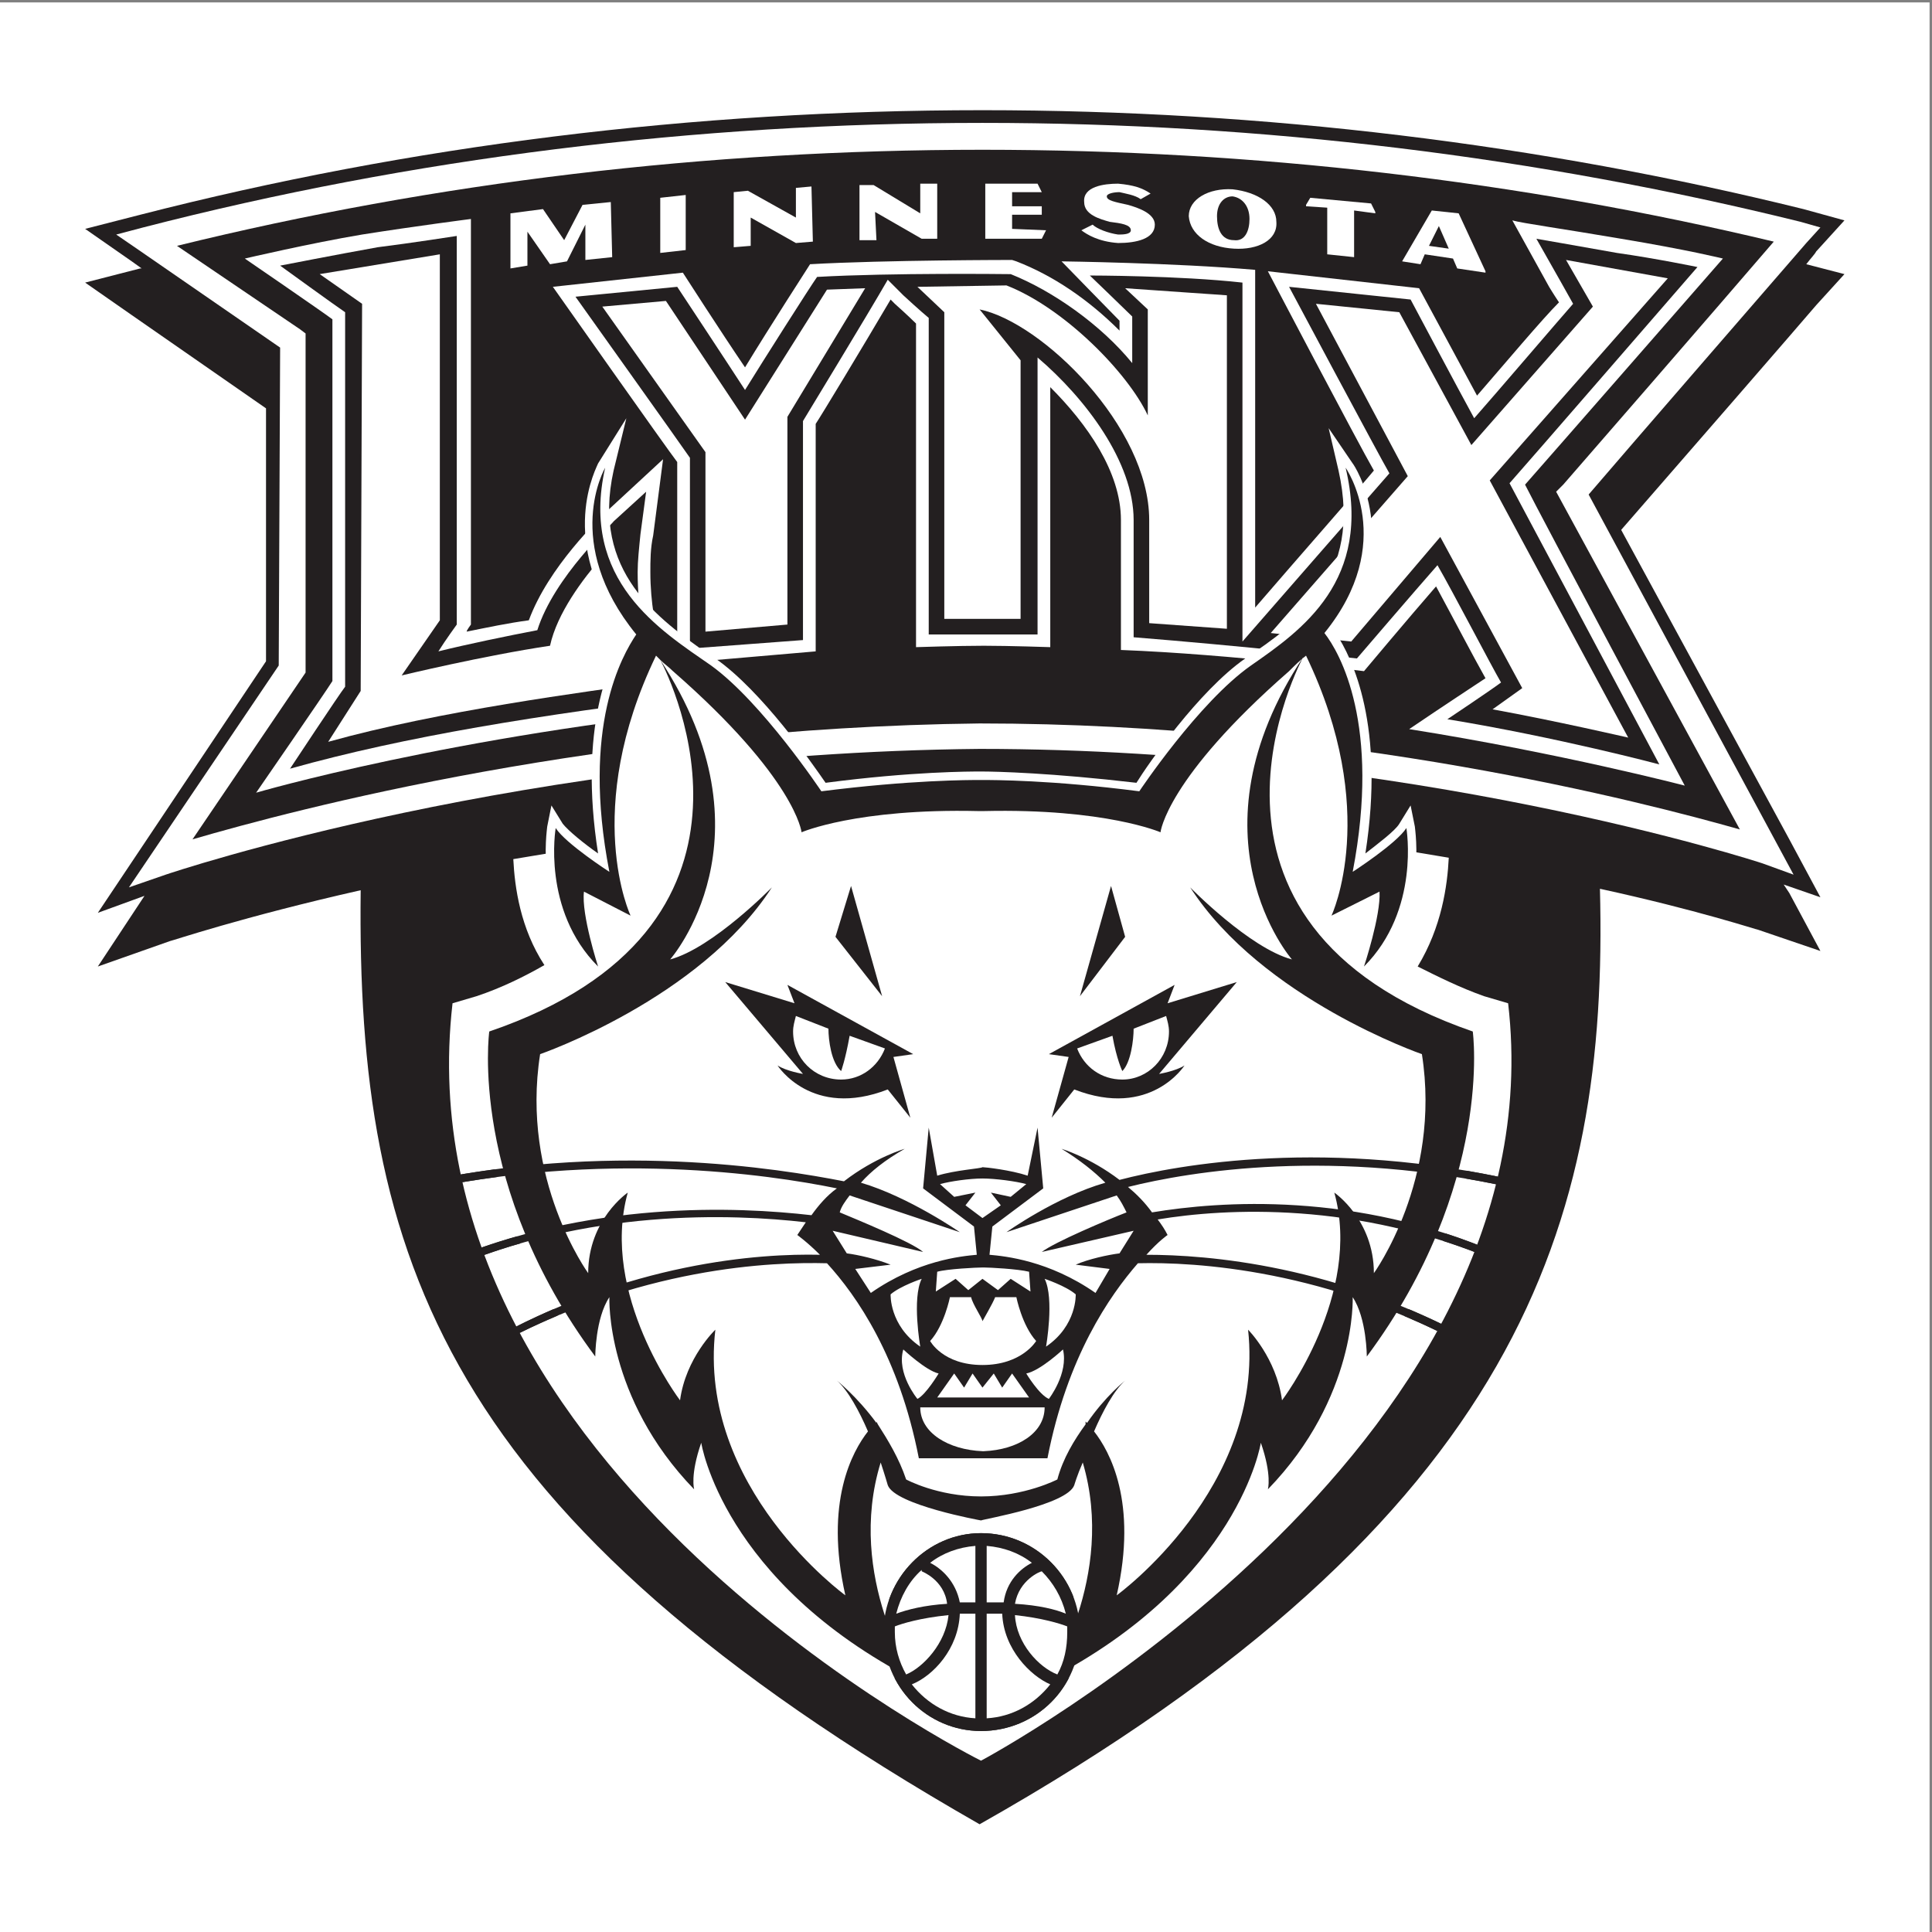 <?xml version="1.0" encoding="UTF-8"?>
<svg xmlns="http://www.w3.org/2000/svg" xmlns:xlink="http://www.w3.org/1999/xlink" width="193pt" height="193pt" viewBox="0 0 193 193" version="1.1">
<rect x="0" y="0" width="193" height="193" fill="#808080" stroke="none"/>
<g id="surface1">
<path style=" stroke:none;fill-rule:evenodd;fill:rgb(100%,100%,100%);fill-opacity:1;" d="M 0 0.242 L 192.758 0.242 L 192.758 193 L 0 193 L 0 0.242 "/>
<path style=" stroke:none;fill-rule:evenodd;fill:rgb(100%,100%,100%);fill-opacity:1;" d="M 178.746 83.848 L 161.949 52.934 C 167.734 46.297 179.875 32.32 181.43 30.488 L 184.254 27.383 L 180.441 26.395 C 180.863 25.828 181.289 25.406 181.43 25.121 L 184.254 22.016 L 180.156 20.887 C 153.902 14.395 126.234 11.008 98.145 11.008 C 69.203 11.008 40.973 14.535 14.008 21.453 L 8.504 22.863 L 13.164 26.109 L 14.152 26.816 C 14.152 26.816 14.152 26.816 14.008 26.816 L 8.504 28.23 L 13.164 31.477 L 26.574 40.793 L 26.574 66.059 L 9.773 91.188 L 14.434 89.492 L 9.773 96.551 L 16.973 94.012 C 17.113 94.012 24.172 91.609 36.031 88.93 C 35.605 125.633 44.219 151.605 97.859 182.238 C 152.066 151.605 160.68 121.961 159.828 88.785 C 169.57 90.906 175.5 92.883 175.641 92.883 L 181.852 95 L 178.746 89.211 L 178.184 88.363 L 181.852 89.633 L 178.746 83.848 "/>
<path style=" stroke:none;fill-rule:evenodd;fill:rgb(13.699%,12.199%,12.5%);fill-opacity:1;" d="M 178.746 83.848 L 161.949 52.934 C 167.734 46.297 179.875 32.32 181.43 30.488 L 184.254 27.383 L 180.441 26.395 C 180.863 25.828 181.289 25.406 181.43 25.121 L 184.254 22.016 L 180.156 20.887 C 153.902 14.395 126.234 11.008 98.145 11.008 C 69.203 11.008 40.973 14.535 14.008 21.453 L 8.504 22.863 L 13.164 26.109 L 14.152 26.816 C 14.152 26.816 14.152 26.816 14.008 26.816 L 8.504 28.23 L 13.164 31.477 L 26.574 40.793 L 26.574 66.059 L 9.773 91.188 L 14.434 89.492 L 9.773 96.551 L 16.973 94.012 C 17.113 94.012 24.172 91.609 36.031 88.93 C 35.605 125.633 44.219 151.605 97.859 182.238 C 152.066 151.605 160.68 121.961 159.828 88.785 C 169.57 90.906 175.5 92.883 175.641 92.883 L 181.852 95 L 178.746 89.211 L 178.184 88.363 L 181.852 89.633 L 178.746 83.848 "/>
<path style=" stroke:none;fill-rule:evenodd;fill:rgb(100%,100%,100%);fill-opacity:1;" d="M 148.254 99.516 C 145.855 98.668 143.598 97.539 141.621 96.551 C 144.02 92.598 144.586 88.504 144.727 85.684 C 143.031 85.398 141.34 85.117 139.645 84.836 C 128.352 88.785 113.527 89.773 98.145 89.773 C 82.758 89.918 67.934 90.621 56.359 84.977 C 54.664 85.258 52.969 85.539 51.277 85.824 C 51.418 88.645 51.98 92.738 54.383 96.41 C 52.406 97.539 50.148 98.668 47.605 99.516 L 45.207 100.223 C 39.844 146.945 98 175.887 98 175.887 C 98 175.887 155.879 145.109 150.656 100.223 L 148.254 99.516 "/>
<path style=" stroke:none;fill-rule:evenodd;fill:rgb(13.699%,12.199%,12.5%);fill-opacity:1;" d="M 98 153.156 C 92.637 153.156 88.262 157.676 88.262 163.039 C 88.262 168.543 92.637 172.922 98 172.922 C 103.508 172.922 107.883 168.543 107.883 163.039 C 107.883 157.676 103.508 153.156 98 153.156 "/>
<path style=" stroke:none;fill-rule:evenodd;fill:rgb(100%,100%,100%);fill-opacity:1;" d="M 181.852 22.723 L 179.875 22.16 C 153.621 15.664 126.094 12.277 98.145 12.277 C 69.344 12.277 41.113 15.805 14.293 22.723 L 11.609 23.43 L 13.867 24.98 L 27.984 34.723 L 27.844 66.484 L 12.879 88.645 L 16.551 87.375 C 16.973 87.234 52.406 75.234 97.859 74.812 C 141.055 74.812 175.641 86.105 176.062 86.246 L 179.172 87.375 L 158.699 49.402 C 161.949 45.594 178.605 26.395 180.441 24.277 L 181.852 22.723 "/>
<path style=" stroke:none;fill-rule:evenodd;fill:rgb(13.699%,12.199%,12.5%);fill-opacity:1;" d="M 97.859 72.27 C 60.168 72.695 29.395 80.883 19.23 83.848 L 30.527 67.188 L 30.527 33.312 L 29.961 32.887 L 17.68 24.559 C 43.512 18.207 70.617 14.961 98.145 14.961 C 125.246 14.961 151.785 18.066 177.195 24.137 C 172.113 30.062 156.301 48.273 156.16 48.414 L 155.453 49.121 L 173.805 82.859 C 164.348 80.176 134.141 72.27 97.859 72.27 "/>
<path style=" stroke:none;fill-rule:evenodd;fill:rgb(100%,100%,100%);fill-opacity:1;" d="M 172.113 25.828 C 172.113 25.828 168.723 24.98 161.949 23.852 C 156.16 22.863 152.066 22.301 151.078 22.016 L 154.75 28.652 C 154.75 28.652 155.172 29.359 155.738 30.203 C 154.043 31.898 150.371 36.273 147.551 39.52 C 145.574 35.852 141.762 28.793 141.762 28.793 L 126.656 27.098 C 126.656 27.098 135.691 44.32 137.246 47.004 C 135.973 48.555 129.762 55.613 125.387 60.695 L 125.387 26.957 C 117.34 26.254 106.047 26.109 106.047 26.109 C 106.047 26.109 111.27 31.477 111.836 32.039 C 111.836 32.32 111.836 32.746 111.836 33.027 C 108.73 29.922 105.199 27.523 101.531 26.109 L 101.105 25.969 C 101.105 25.969 88.402 25.969 80.922 26.395 C 80.922 26.395 76.828 32.746 74.426 36.699 C 72.027 33.172 68.215 27.238 68.215 27.238 L 55.23 28.652 C 55.23 28.652 66.664 44.887 67.652 46.156 C 67.652 47.566 67.652 62.25 67.652 65.637 C 66.805 64.789 65.957 64.086 65.816 63.941 C 65.535 62.812 64.969 60.273 64.969 57.168 C 64.969 56.035 64.969 54.766 65.25 53.496 L 66.238 45.875 L 60.594 51.098 C 59.887 51.805 54.805 56.602 52.828 61.965 C 50.711 62.25 48.734 62.672 46.617 63.098 C 46.617 62.953 47.043 62.391 47.043 62.391 L 47.043 21.875 C 47.043 21.875 41.535 22.582 36.172 23.43 C 31.09 24.277 24.457 25.828 24.457 25.828 C 24.457 25.828 32.078 31.051 33.207 31.898 C 33.207 34.441 33.207 66.484 33.207 68.035 C 32.504 69.164 25.586 79.188 25.586 79.188 C 25.586 79.188 45.348 73.402 73.156 70.719 C 71.746 69.309 70.191 67.754 68.355 66.203 L 81.484 65.07 C 81.484 65.07 81.484 43.758 81.484 42.344 C 82.051 41.496 86.145 34.723 88.969 29.922 L 89.391 30.348 C 89.391 30.348 90.66 31.477 91.508 32.32 C 91.508 34.582 91.508 64.648 91.508 64.648 C 91.508 64.648 95.742 64.508 98.285 64.508 C 100.824 64.508 104.918 64.648 104.918 64.648 C 104.918 64.648 104.918 42.91 104.918 38.676 C 108.59 42.344 111.977 47.145 111.977 51.945 C 111.977 51.945 111.977 62.531 111.977 64.93 C 122.988 65.355 136.258 67.047 136.258 67.047 C 136.258 67.047 140.633 61.824 143.457 58.578 C 145.289 61.965 147.125 65.496 148.395 67.754 C 147.551 68.32 144.305 70.438 140.773 72.836 C 155.879 75.234 168.301 78.48 168.301 78.48 C 168.301 78.48 153.902 51.52 152.348 48.414 C 154.469 46.016 172.113 25.828 172.113 25.828 "/>
<path style=" stroke:none;fill-rule:evenodd;fill:rgb(13.699%,12.199%,12.5%);fill-opacity:1;" d="M 63.699 57.168 C 63.699 56.035 63.84 54.766 63.98 53.355 L 64.547 49.121 L 61.297 52.086 C 61.156 52.367 55.371 57.59 53.676 62.953 C 50.711 63.52 46.617 64.367 43.793 65.07 C 44.5 63.941 45.629 62.391 45.629 62.391 L 45.629 23.57 C 45.629 23.57 41.113 24.277 37.723 24.699 C 33.773 25.406 27.984 26.535 27.984 26.535 C 27.984 26.535 33.633 30.629 34.477 31.191 C 34.477 32.746 34.477 67.613 34.477 68.602 C 33.914 69.309 28.973 76.789 28.973 76.789 C 40.547 73.543 53.816 71.426 69.91 69.449 C 69.91 69.449 65.25 65.07 64.688 64.648 C 64.406 63.66 63.699 60.98 63.699 57.168 "/>
<path style=" stroke:none;fill-rule:evenodd;fill:rgb(13.699%,12.199%,12.5%);fill-opacity:1;" d="M 169.57 26.676 C 169.57 26.676 165.477 25.828 161.523 25.266 C 157.57 24.559 153.48 23.852 153.48 23.852 L 155.879 28.086 C 155.879 28.086 156.586 29.359 157.148 30.348 C 156.02 31.617 149.387 39.379 147.266 41.781 C 145.715 38.957 140.914 29.922 140.914 29.922 L 128.773 28.652 C 128.773 28.652 137.809 45.594 138.797 47.285 C 137.668 48.555 127.082 60.695 124.117 64.086 L 124.117 28.23 C 117.766 27.523 108.871 27.523 108.871 27.523 C 108.871 27.523 112.539 31.051 113.105 31.617 C 113.105 32.039 113.105 33.875 113.105 36.273 C 110 32.465 105.199 29.074 100.965 27.383 L 100.684 27.383 C 100.684 27.383 89.109 27.238 81.625 27.664 C 80.922 28.652 76.262 35.992 74.426 38.957 C 72.594 36.133 67.652 28.652 67.652 28.652 L 57.488 29.641 C 57.488 29.641 68.355 44.887 68.922 45.734 C 68.922 46.578 68.922 64.789 68.922 64.789 L 80.215 63.941 C 80.215 63.941 80.215 42.91 80.215 42.062 C 80.637 41.355 86.566 31.617 88.684 27.945 L 90.238 29.5 C 90.238 29.5 92.074 31.191 92.777 31.758 C 92.777 33.027 92.777 63.379 92.777 63.379 L 103.648 63.379 C 103.648 63.379 103.648 35.852 103.648 35.711 C 108.445 39.805 113.246 46.156 113.246 51.945 C 113.246 51.945 113.246 60.133 113.246 63.66 C 123.836 64.508 135.551 65.777 135.551 65.777 C 135.551 65.777 141.48 58.859 143.598 56.461 C 145.148 59.145 148.961 66.484 149.949 68.18 C 148.82 69.023 144.586 71.848 144.586 71.848 C 155.738 73.684 165.762 76.363 165.762 76.363 C 165.762 76.363 151.785 50.109 150.797 48.273 C 152.066 46.863 169.57 26.676 169.57 26.676 "/>
<path style=" stroke:none;fill-rule:evenodd;fill:rgb(100%,100%,100%);fill-opacity:1;" d="M 31.938 27.383 L 36.172 30.348 L 36.031 69.023 L 32.785 74.105 C 43.938 71 58.051 69.164 66.098 68.035 L 63.277 65.496 C 63.277 65.496 62.711 63.66 62.285 60.555 C 61.582 59.426 60.453 57.449 60.168 55.613 C 58.195 57.871 55.652 61.262 54.945 64.508 C 48.312 65.496 40.125 67.473 40.125 67.473 L 43.938 61.965 L 43.938 25.406 L 31.938 27.383 "/>
<path style=" stroke:none;fill-rule:evenodd;fill:rgb(100%,100%,100%);fill-opacity:1;" d="M 86.426 28.793 L 82.613 28.934 L 74.426 41.922 L 66.523 30.062 L 60.168 30.629 L 70.473 45.168 L 70.473 63.098 L 78.66 62.391 L 78.66 41.641 L 86.426 28.793 "/>
<path style=" stroke:none;fill-rule:evenodd;fill:rgb(100%,100%,100%);fill-opacity:1;" d="M 114.801 51.945 L 114.801 62.25 L 122.562 62.812 C 122.562 62.812 122.562 35.145 122.562 29.5 L 112.398 28.793 L 114.66 30.91 L 114.66 41.496 C 112.684 37.262 106.328 30.77 100.543 28.512 L 91.648 28.652 L 94.332 31.191 L 94.332 61.824 L 101.953 61.824 L 101.953 35.992 L 97.859 30.91 C 104.07 32.18 114.801 42.629 114.801 51.945 "/>
<path style=" stroke:none;fill-rule:evenodd;fill:rgb(100%,100%,100%);fill-opacity:1;" d="M 148.82 47.992 L 166.605 27.805 L 156.441 25.969 L 159.125 30.629 L 146.984 44.461 L 139.785 31.191 L 131.457 30.348 L 140.633 47.566 L 126.941 63.238 L 134.984 64.086 L 143.879 53.637 L 152.066 68.742 L 149.102 70.859 C 155.312 71.988 162.652 73.684 162.652 73.684 L 148.82 47.992 "/>
<path style=" stroke:none;fill-rule:evenodd;fill:rgb(100%,100%,100%);fill-opacity:1;" d="M 50.992 26.816 L 50.992 21.312 L 54.242 20.887 L 56.359 23.992 L 58.195 20.465 L 61.016 20.184 L 61.156 25.688 L 58.477 25.969 L 58.477 22.441 L 56.641 26.109 L 54.945 26.395 L 52.688 23.145 L 52.688 26.535 L 50.992 26.816 "/>
<path style=" stroke:none;fill-rule:evenodd;fill:rgb(100%,100%,100%);fill-opacity:1;" d="M 65.957 19.758 L 68.5 19.477 L 68.5 24.98 L 65.957 25.266 L 65.957 19.758 "/>
<path style=" stroke:none;fill-rule:evenodd;fill:rgb(100%,100%,100%);fill-opacity:1;" d="M 74.711 19.055 L 79.508 21.734 L 79.508 18.77 L 81.062 18.629 L 81.203 24.137 L 79.508 24.277 L 74.992 21.734 L 74.992 24.559 L 73.297 24.699 L 73.297 19.195 L 74.711 19.055 "/>
<path style=" stroke:none;fill-rule:evenodd;fill:rgb(100%,100%,100%);fill-opacity:1;" d="M 87.273 18.488 L 91.93 21.312 L 91.93 18.348 L 93.625 18.348 L 93.625 23.852 L 92.074 23.852 L 87.414 21.172 L 87.555 23.992 L 85.859 23.992 L 85.859 18.488 L 87.273 18.488 "/>
<path style=" stroke:none;fill-rule:evenodd;fill:rgb(100%,100%,100%);fill-opacity:1;" d="M 101.105 19.195 L 101.105 20.605 L 104.07 20.605 L 104.07 21.453 L 101.105 21.453 L 101.105 22.863 L 104.496 23.004 L 104.07 23.852 L 98.426 23.852 L 98.426 18.348 L 103.648 18.348 L 104.07 19.195 L 101.105 19.195 "/>
<path style=" stroke:none;fill-rule:evenodd;fill:rgb(100%,100%,100%);fill-opacity:1;" d="M 114.941 19.336 L 113.953 19.898 C 113.387 19.477 112.398 19.336 111.836 19.195 C 111.27 19.195 110.566 19.336 110.566 19.617 C 110.566 20.039 111.41 20.184 112.684 20.465 C 113.672 20.746 115.363 21.312 115.363 22.441 C 115.363 23.852 113.527 24.277 111.695 24.277 C 109.719 24.137 108.59 23.43 108.023 23.004 L 109.152 22.441 C 109.578 22.863 110.707 23.289 111.695 23.43 C 112.117 23.43 112.965 23.43 112.965 23.004 C 112.965 22.441 111.977 22.301 110.848 22.16 C 109.859 21.875 108.305 21.453 108.305 20.184 C 108.164 18.629 110.281 18.348 111.695 18.348 C 113.246 18.488 114.094 18.77 114.941 19.336 "/>
<path style=" stroke:none;fill-rule:evenodd;fill:rgb(100%,100%,100%);fill-opacity:1;" d="M 123.27 23.992 C 122 23.992 121.574 22.863 121.574 21.594 C 121.574 20.324 122.281 19.617 123.129 19.617 C 124.117 19.758 124.82 20.605 124.82 21.875 C 124.82 23.004 124.398 24.137 123.27 23.992 Z M 118.754 21.594 C 118.895 23.43 120.73 24.699 123.27 24.84 C 125.668 24.98 127.645 23.992 127.504 22.16 C 127.504 20.465 125.668 19.195 123.129 18.91 C 120.73 18.77 118.754 19.898 118.754 21.594 "/>
<path style=" stroke:none;fill-rule:evenodd;fill:rgb(100%,100%,100%);fill-opacity:1;" d="M 137.387 21.172 L 137.387 21.312 L 135.27 21.027 L 135.27 25.688 L 132.586 25.406 L 132.586 20.746 L 130.469 20.605 L 130.469 20.465 L 130.891 19.758 L 136.965 20.324 L 137.387 21.172 "/>
<path style=" stroke:none;fill-rule:evenodd;fill:rgb(100%,100%,100%);fill-opacity:1;" d="M 142.75 24.559 L 143.738 22.582 L 144.727 24.84 Z M 145.148 25.828 L 145.574 26.816 L 148.395 27.238 L 148.395 27.098 L 145.715 21.312 L 143.031 21.027 L 140.066 26.109 L 141.902 26.395 L 142.328 25.406 L 145.148 25.828 "/>
<path style=" stroke:none;fill-rule:evenodd;fill:rgb(100%,100%,100%);fill-opacity:1;" d="M 147.973 102.902 L 147.832 102.34 L 147.406 102.199 C 143.312 100.785 139.785 99.094 136.965 96.977 C 142.75 91.188 141.34 82.859 141.34 82.578 L 140.914 80.461 L 139.785 82.293 C 139.363 83 137.668 84.27 136.398 85.258 C 138.375 72.555 135.129 65.777 133.434 63.238 C 140.352 54.062 135.27 46.438 135.129 46.297 L 132.727 42.77 L 133.715 47.004 C 136.117 57.73 129.621 62.25 124.398 65.777 C 119.742 69.023 114.66 76.363 113.527 78.199 C 105.059 77.211 99.555 77.07 98 77.07 C 96.871 77.07 91.086 77.07 82.473 78.199 C 81.203 76.363 76.121 69.023 71.461 65.777 L 70.758 65.355 C 65.816 61.824 59.039 57.168 61.297 47.004 L 62.57 41.781 L 59.746 46.297 C 59.746 46.438 55.371 54.062 62.57 63.379 C 60.875 65.918 57.77 72.695 59.746 85.258 C 58.336 84.27 56.781 83 56.219 82.293 L 55.086 80.461 L 54.664 82.578 C 54.664 82.859 53.254 91.188 59.039 96.977 C 56.219 99.094 52.828 100.785 48.594 102.199 L 48.172 102.34 L 48.031 102.902 C 48.031 103.469 46.055 118.855 58.758 135.938 L 60.312 138.055 L 60.312 135.512 C 60.312 135.512 60.312 134.805 60.453 133.82 C 61.156 137.77 63.277 143.699 68.641 149.348 L 71.039 151.746 L 70.051 148.5 C 70.051 148.5 70.051 148.219 70.051 147.371 C 71.887 152.168 76.969 161.344 91.086 168.543 L 93.906 170.098 L 92.074 167.273 C 92.074 167.273 86.426 158.805 88.121 149.062 C 89.672 151.18 95.883 152.312 97.859 152.594 L 98 152.734 L 98.145 152.594 C 100.117 152.312 106.473 151.18 107.883 149.062 C 109.578 158.805 103.93 167.273 103.93 167.273 L 102.094 170.098 L 105.059 168.543 C 119.035 161.344 124.117 152.168 125.953 147.371 C 125.953 148.219 125.953 148.5 125.953 148.5 L 125.246 151.465 C 125.246 151.605 127.363 149.348 127.363 149.348 C 132.727 143.699 134.844 137.77 135.551 133.82 C 135.691 134.805 135.691 135.512 135.691 135.512 L 135.691 138.055 L 137.246 135.938 C 149.949 118.855 147.973 103.469 147.973 102.902 "/>
<path style=" stroke:none;fill-rule:evenodd;fill:rgb(13.699%,12.199%,12.5%);fill-opacity:1;" d="M 107.883 99.516 L 110.988 88.504 L 112.398 93.586 Z M 107.883 99.516 "/>
<path style=" stroke:none;fill-rule:evenodd;fill:rgb(13.699%,12.199%,12.5%);fill-opacity:1;" d="M 104.777 105.305 L 117.34 98.387 L 116.637 100.223 L 123.551 98.105 L 115.789 107.281 C 115.789 107.281 117.48 106.996 118.328 106.434 C 118.328 106.434 114.941 111.797 107.316 108.832 L 105.059 111.656 L 106.754 105.586 L 104.777 105.305 "/>
<path style=" stroke:none;fill-rule:evenodd;fill:rgb(13.699%,12.199%,12.5%);fill-opacity:1;" d="M 88.121 99.516 L 85.016 88.504 L 83.461 93.586 Z M 88.121 99.516 "/>
<path style=" stroke:none;fill-rule:evenodd;fill:rgb(13.699%,12.199%,12.5%);fill-opacity:1;" d="M 91.227 105.305 L 78.66 98.387 L 79.367 100.223 L 72.449 98.105 L 80.215 107.281 C 80.215 107.281 78.52 106.996 77.672 106.434 C 77.672 106.434 81.062 111.797 88.684 108.832 L 90.941 111.656 L 89.25 105.586 L 91.227 105.305 "/>
<path style=" stroke:none;fill-rule:evenodd;fill:rgb(100%,100%,100%);fill-opacity:1;" d="M 116.492 101.492 L 113.246 102.762 C 113.246 103.891 112.965 106.152 112.117 106.996 C 112.117 106.996 111.555 105.867 111.129 103.469 L 107.602 104.738 C 108.305 106.574 110 107.844 112.117 107.844 C 114.66 107.844 116.777 105.727 116.777 103.043 C 116.777 102.48 116.637 102.059 116.492 101.492 "/>
<path style=" stroke:none;fill-rule:evenodd;fill:rgb(100%,100%,100%);fill-opacity:1;" d="M 84.875 103.469 C 84.449 105.867 84.027 106.996 84.027 106.996 C 83.039 106.152 82.758 103.891 82.758 102.762 L 79.508 101.492 C 79.367 102.059 79.227 102.48 79.227 103.043 C 79.227 105.727 81.344 107.844 84.027 107.844 C 86.004 107.844 87.695 106.574 88.402 104.738 L 84.875 103.469 "/>
<path style=" stroke:none;fill-rule:evenodd;fill:rgb(13.699%,12.199%,12.5%);fill-opacity:1;" d="M 147.125 103.043 C 115.648 92.176 130.188 65.637 130.188 65.637 C 118.328 83.562 129.059 95.844 129.059 95.844 C 124.82 94.715 118.895 88.645 118.895 88.645 C 126.094 99.797 142.043 105.305 142.043 105.305 C 144.02 117.867 137.246 127.184 137.246 127.184 C 137.246 121.82 133.293 119.137 133.293 119.137 C 136.117 129.301 128.07 139.887 128.07 139.887 C 127.504 135.652 124.68 132.832 124.68 132.832 C 126.375 148.641 111.555 159.367 111.555 159.367 C 113.672 150.051 110.848 144.969 109.293 142.992 C 110.141 141.02 111.27 138.902 112.398 137.914 C 112.398 137.914 110.422 139.465 108.59 142.148 C 108.445 142.008 108.445 142.008 108.445 142.008 L 108.445 142.289 C 107.316 143.84 106.188 145.676 105.625 147.793 C 105.625 147.793 102.379 149.488 98 149.488 C 93.625 149.488 90.52 147.793 90.52 147.793 C 89.812 145.676 88.684 143.84 87.695 142.289 L 87.555 142.008 C 87.555 142.008 87.555 142.008 87.555 142.148 C 85.578 139.465 83.602 137.914 83.602 137.914 C 84.73 138.902 85.859 141.02 86.707 142.992 C 85.156 144.969 82.332 150.051 84.449 159.367 C 84.449 159.367 69.629 148.641 71.461 132.832 C 71.461 132.832 68.5 135.652 67.934 139.887 C 67.934 139.887 59.887 129.301 62.711 119.137 C 62.711 119.137 58.758 121.82 58.758 127.184 C 58.758 127.184 51.98 117.867 53.957 105.305 C 53.957 105.305 69.91 99.797 77.109 88.645 C 77.109 88.645 71.18 94.715 66.945 95.844 C 66.945 95.844 77.672 83.707 65.957 65.918 C 66.383 66.344 66.805 66.625 67.227 67.047 C 79.508 77.777 80.074 83.141 80.074 83.141 C 80.074 83.141 85.578 80.742 97.719 81.023 C 97.859 81.023 98.145 81.023 98.285 81.023 C 110.422 80.742 115.93 83.141 115.93 83.141 C 115.93 83.141 116.492 77.777 128.773 67.047 C 129.34 66.484 129.902 65.918 130.469 65.496 C 137.949 81.023 133.012 91.469 133.012 91.469 L 137.809 89.07 C 137.949 91.469 136.258 96.551 136.258 96.551 C 141.902 90.906 140.492 82.719 140.492 82.719 C 139.504 84.27 135.129 87.094 135.129 87.094 C 137.949 72.41 133.855 65.215 132.305 63.238 C 139.645 54.203 134.422 46.723 134.422 46.723 C 137.105 58.016 130.047 62.953 124.965 66.484 C 119.742 70.152 113.812 79.047 113.812 79.047 C 105.059 77.918 99.273 77.918 98 77.918 C 96.73 77.918 90.941 77.918 82.051 79.047 C 82.051 79.047 76.121 70.152 71.039 66.484 C 65.957 62.953 57.91 58.016 60.453 46.723 C 60.453 46.723 56.074 54.203 63.559 63.379 C 62.145 65.496 58.051 72.555 60.875 87.094 C 60.875 87.094 56.5 84.27 55.512 82.719 C 55.512 82.719 54.098 90.906 59.746 96.551 C 59.746 96.551 58.051 91.328 58.336 89.07 L 62.992 91.469 C 62.992 91.469 58.051 81.023 65.535 65.496 C 65.676 65.637 65.816 65.777 65.957 65.918 C 67.086 68.035 79.086 92.738 48.875 103.043 C 48.875 103.043 46.758 118.43 59.465 135.512 C 59.465 135.512 59.465 131.703 60.875 129.582 C 60.875 129.582 60.453 139.605 69.344 148.781 C 69.344 148.781 68.922 147.371 70.051 144.125 C 70.051 144.125 72.168 157.957 91.367 167.84 C 91.367 167.84 84.449 157.535 87.977 146.098 C 88.402 147.371 88.684 148.359 88.684 148.359 C 89.391 150.336 98 151.887 98 151.887 C 98.285 151.746 106.613 150.336 107.316 148.359 C 107.316 148.359 107.602 147.371 108.164 146.098 C 111.555 157.535 104.637 167.84 104.637 167.84 C 123.836 157.957 125.953 144.125 125.953 144.125 C 127.082 147.371 126.656 148.781 126.656 148.781 C 135.551 139.605 135.129 129.582 135.129 129.582 C 136.539 131.703 136.539 135.512 136.539 135.512 C 149.242 118.43 147.125 103.043 147.125 103.043 "/>
<path style=" stroke:none;fill-rule:evenodd;fill:rgb(13.699%,12.199%,12.5%);fill-opacity:1;" d="M 149.621 117.539 C 148.582 117.324 147.555 117.133 146.543 116.957 C 146.477 117.211 146.406 117.465 146.336 117.719 C 147.359 117.891 148.395 118.086 149.441 118.301 C 149.508 118.047 149.562 117.793 149.621 117.539 Z M 49.418 116.812 C 48.301 116.961 47.172 117.133 46.031 117.324 C 46.086 117.582 46.145 117.836 46.203 118.094 C 47.355 117.902 48.496 117.73 49.625 117.582 C 49.555 117.324 49.484 117.066 49.418 116.812 Z M 51.66 123.5 C 50.484 123.836 49.297 124.207 48.109 124.621 C 48.199 124.867 48.297 125.113 48.387 125.359 C 49.582 124.934 50.773 124.555 51.961 124.215 C 51.859 123.973 51.758 123.738 51.66 123.5 Z M 55.309 130.773 C 54.082 131.297 52.84 131.875 51.586 132.508 C 51.699 132.723 51.809 132.934 51.922 133.148 C 53.199 132.52 54.461 131.945 55.703 131.422 C 55.57 131.207 55.438 130.988 55.309 130.773 Z M 140.273 131.461 C 141.363 131.922 142.465 132.418 143.578 132.957 C 143.707 132.719 143.836 132.48 143.965 132.242 C 142.863 131.711 141.773 131.219 140.695 130.766 C 140.555 130.996 140.414 131.23 140.273 131.461 Z M 144.148 123.961 C 145.184 124.289 146.23 124.656 147.281 125.059 C 147.371 124.82 147.465 124.578 147.555 124.34 C 146.516 123.934 145.48 123.562 144.449 123.23 C 144.352 123.469 144.25 123.715 144.148 123.961 "/>
<path style=" stroke:none;fill-rule:evenodd;fill:rgb(13.699%,12.199%,12.5%);fill-opacity:1;" d="M 151.359 118.715 C 151.504 118.43 151.645 118.148 151.785 118.008 C 132.727 113.633 117.766 116.316 111.836 117.867 C 108.871 115.609 106.047 114.762 106.047 114.762 C 107.883 115.891 109.293 117.02 110.422 118.148 C 105.484 119.562 100.543 123.09 100.543 123.09 L 111.555 119.418 C 111.977 119.984 112.258 120.551 112.539 121.113 C 110.707 121.82 105.344 124.078 104.07 125.066 L 113.246 122.949 L 111.836 125.207 C 110.707 125.348 108.73 125.773 107.461 126.336 L 110.848 126.762 L 109.438 129.16 C 104.777 125.914 100.402 125.488 98.848 125.348 L 99.133 122.527 L 104.215 118.715 L 103.648 112.645 L 102.66 117.445 C 100.965 116.879 98.426 116.598 98.145 116.598 C 98 116.738 95.461 116.879 93.625 117.445 L 92.777 112.645 L 92.215 118.715 L 97.297 122.527 L 97.578 125.348 C 96.023 125.488 91.648 125.914 86.992 129.16 L 85.438 126.762 L 88.969 126.336 C 87.555 125.773 85.719 125.348 84.59 125.207 L 83.18 122.949 L 92.215 125.066 C 91.086 124.078 85.578 121.82 83.887 121.113 C 84.027 120.551 84.449 119.984 84.875 119.418 L 95.883 123.09 C 95.883 123.09 90.801 119.562 86.004 118.148 C 86.992 117.02 88.402 115.891 90.379 114.762 C 90.379 114.762 87.414 115.609 84.309 118.008 C 77.816 116.738 60.594 113.914 41.113 118.289 C 41.254 118.574 41.395 118.855 41.535 118.996 C 60.168 114.902 76.684 117.301 83.602 118.715 C 82.613 119.418 81.77 120.406 81.062 121.395 C 73.723 120.551 58.758 119.844 44.078 126.195 C 44.219 126.477 44.359 126.617 44.5 126.902 C 58.617 120.691 73.156 121.254 80.496 122.102 C 80.215 122.527 79.934 122.949 79.648 123.371 C 79.648 123.371 80.637 124.078 81.91 125.348 C 75.98 125.207 62.852 126.055 48.594 134.102 C 48.734 134.242 48.875 134.523 49.02 134.664 C 63.84 126.477 77.25 126.055 82.613 126.195 C 85.578 129.441 89.812 135.512 91.789 145.676 L 104.637 145.676 C 106.613 135.512 110.848 129.441 113.672 126.195 C 119.316 126.055 132.727 126.762 147.125 134.805 C 147.266 134.523 147.406 134.383 147.551 134.102 C 133.574 126.336 120.59 125.348 114.52 125.348 C 115.789 123.938 116.637 123.371 116.637 123.371 C 116.352 122.809 116.07 122.383 115.648 121.82 C 122.422 120.691 135.551 119.984 149.387 125.914 C 149.527 125.773 149.527 125.488 149.668 125.207 C 135.41 118.996 121.859 119.984 115.082 121.113 C 114.375 120.125 113.527 119.277 112.684 118.574 C 118.895 117.02 133.293 114.621 151.359 118.715 Z M 96.449 120.406 L 97.438 119.137 L 95.32 119.562 L 93.906 118.289 C 94.895 118.008 96.871 117.727 98.145 117.727 C 99.414 117.727 101.531 118.008 102.52 118.289 L 100.965 119.562 L 98.988 119.137 L 99.977 120.406 L 98.145 121.68 Z M 93.625 127.043 C 94.613 126.762 97.578 126.617 98.145 126.617 C 98.145 126.617 98.145 126.617 98.285 126.617 C 98.848 126.617 101.672 126.762 102.801 127.043 L 102.941 129.02 L 100.965 127.75 L 99.695 128.879 L 98.145 127.75 L 96.73 128.879 L 95.461 127.75 L 93.484 129.02 Z M 101.105 137.207 L 102.801 139.605 L 93.625 139.605 L 95.32 137.207 L 96.309 138.617 L 97.156 137.207 L 98.145 138.617 L 99.273 137.207 L 100.117 138.617 Z M 88.969 129.301 C 89.957 128.453 92.074 127.75 92.074 127.75 C 91.086 129.723 91.93 134.523 91.93 134.523 C 88.824 132.406 88.969 129.301 88.969 129.301 Z M 91.648 139.746 C 91.648 139.746 89.531 137.207 90.238 134.805 C 90.238 134.805 92.496 136.926 93.766 137.207 C 93.766 137.207 92.496 139.324 91.648 139.746 Z M 98.285 144.969 L 98.145 144.969 C 94.754 144.828 91.93 143.137 91.93 140.594 L 104.355 140.594 C 104.355 143.137 101.672 144.828 98.285 144.969 Z M 104.777 139.746 C 103.789 139.324 102.52 137.207 102.52 137.207 C 103.93 136.926 106.188 134.805 106.188 134.805 C 106.754 137.207 104.777 139.746 104.777 139.746 Z M 104.496 134.523 C 104.496 134.523 105.344 129.723 104.355 127.75 C 104.355 127.75 106.473 128.453 107.461 129.301 C 107.461 129.301 107.602 132.406 104.496 134.523 "/>
<path style=" stroke:none;fill-rule:evenodd;fill:rgb(13.699%,12.199%,12.5%);fill-opacity:1;" d="M 98 153.156 C 92.637 153.156 88.262 157.676 88.262 163.039 C 88.262 168.543 92.637 172.922 98 172.922 C 103.508 172.922 107.883 168.543 107.883 163.039 C 107.883 157.676 103.508 153.156 98 153.156 "/>
<path style=" stroke:none;fill-rule:evenodd;fill:rgb(100%,100%,100%);fill-opacity:1;" d="M 104.07 156.969 C 105.199 158.098 106.047 159.512 106.473 161.203 C 105.484 160.781 103.789 160.355 101.391 160.215 C 101.812 157.816 103.93 156.969 104.07 156.969 C 104.07 156.969 104.07 156.828 104.07 156.969 "/>
<path style=" stroke:none;fill-rule:evenodd;fill:rgb(100%,100%,100%);fill-opacity:1;" d="M 95.883 160.074 C 95.461 157.957 94.047 156.688 92.918 156.121 C 94.191 155.133 95.742 154.57 97.438 154.43 L 97.438 160.074 C 96.871 160.074 96.309 160.074 95.883 160.074 "/>
<path style=" stroke:none;fill-rule:evenodd;fill:rgb(100%,100%,100%);fill-opacity:1;" d="M 89.391 162.473 C 90.098 162.191 91.93 161.629 94.754 161.344 C 94.473 164.168 92.215 166.57 90.52 167.273 C 89.812 166.004 89.391 164.594 89.391 163.039 C 89.391 162.898 89.391 162.617 89.391 162.473 "/>
<path style=" stroke:none;fill-rule:evenodd;fill:rgb(100%,100%,100%);fill-opacity:1;" d="M 98.566 171.652 L 98.566 161.203 C 99.133 161.203 99.695 161.203 100.117 161.203 C 100.262 164.734 102.941 167.414 104.918 168.262 C 103.367 170.238 101.105 171.508 98.566 171.652 "/>
<path style=" stroke:none;fill-rule:evenodd;fill:rgb(100%,100%,100%);fill-opacity:1;" d="M 98.566 160.074 L 98.566 154.43 C 100.262 154.57 101.812 155.133 103.082 156.121 C 101.953 156.688 100.543 157.957 100.262 160.074 C 99.695 160.074 99.133 160.074 98.566 160.074 "/>
<path style=" stroke:none;fill-rule:evenodd;fill:rgb(100%,100%,100%);fill-opacity:1;" d="M 92.074 156.828 L 92.074 156.969 C 92.074 156.969 94.332 157.816 94.613 160.215 C 92.355 160.355 90.66 160.781 89.531 161.203 C 89.957 159.512 90.801 157.957 92.074 156.828 "/>
<path style=" stroke:none;fill-rule:evenodd;fill:rgb(100%,100%,100%);fill-opacity:1;" d="M 91.086 168.262 C 93.203 167.414 95.742 164.734 95.883 161.203 C 96.309 161.203 96.871 161.203 97.438 161.203 L 97.438 171.652 C 94.895 171.508 92.637 170.238 91.086 168.262 "/>
<path style=" stroke:none;fill-rule:evenodd;fill:rgb(100%,100%,100%);fill-opacity:1;" d="M 105.625 167.273 C 103.789 166.57 101.531 164.168 101.391 161.344 C 104.07 161.629 105.906 162.191 106.613 162.473 C 106.613 162.617 106.613 162.898 106.613 163.039 C 106.613 164.594 106.328 166.004 105.625 167.273 "/>
<path style=" stroke:none;fill-rule:evenodd;fill:rgb(100%,100%,100%);fill-opacity:1;" d="M 103.508 133.961 C 102.094 132.406 101.531 129.582 101.531 129.582 L 99.414 129.582 C 99.133 130.289 98.285 131.703 98.145 131.984 C 98.145 131.703 97.156 130.289 97.012 129.582 L 94.895 129.582 C 94.895 129.582 94.332 132.406 92.918 133.961 C 92.918 133.961 94.191 136.359 98.145 136.359 C 102.094 136.359 103.508 133.961 103.508 133.961 "/>
</g>
</svg>
